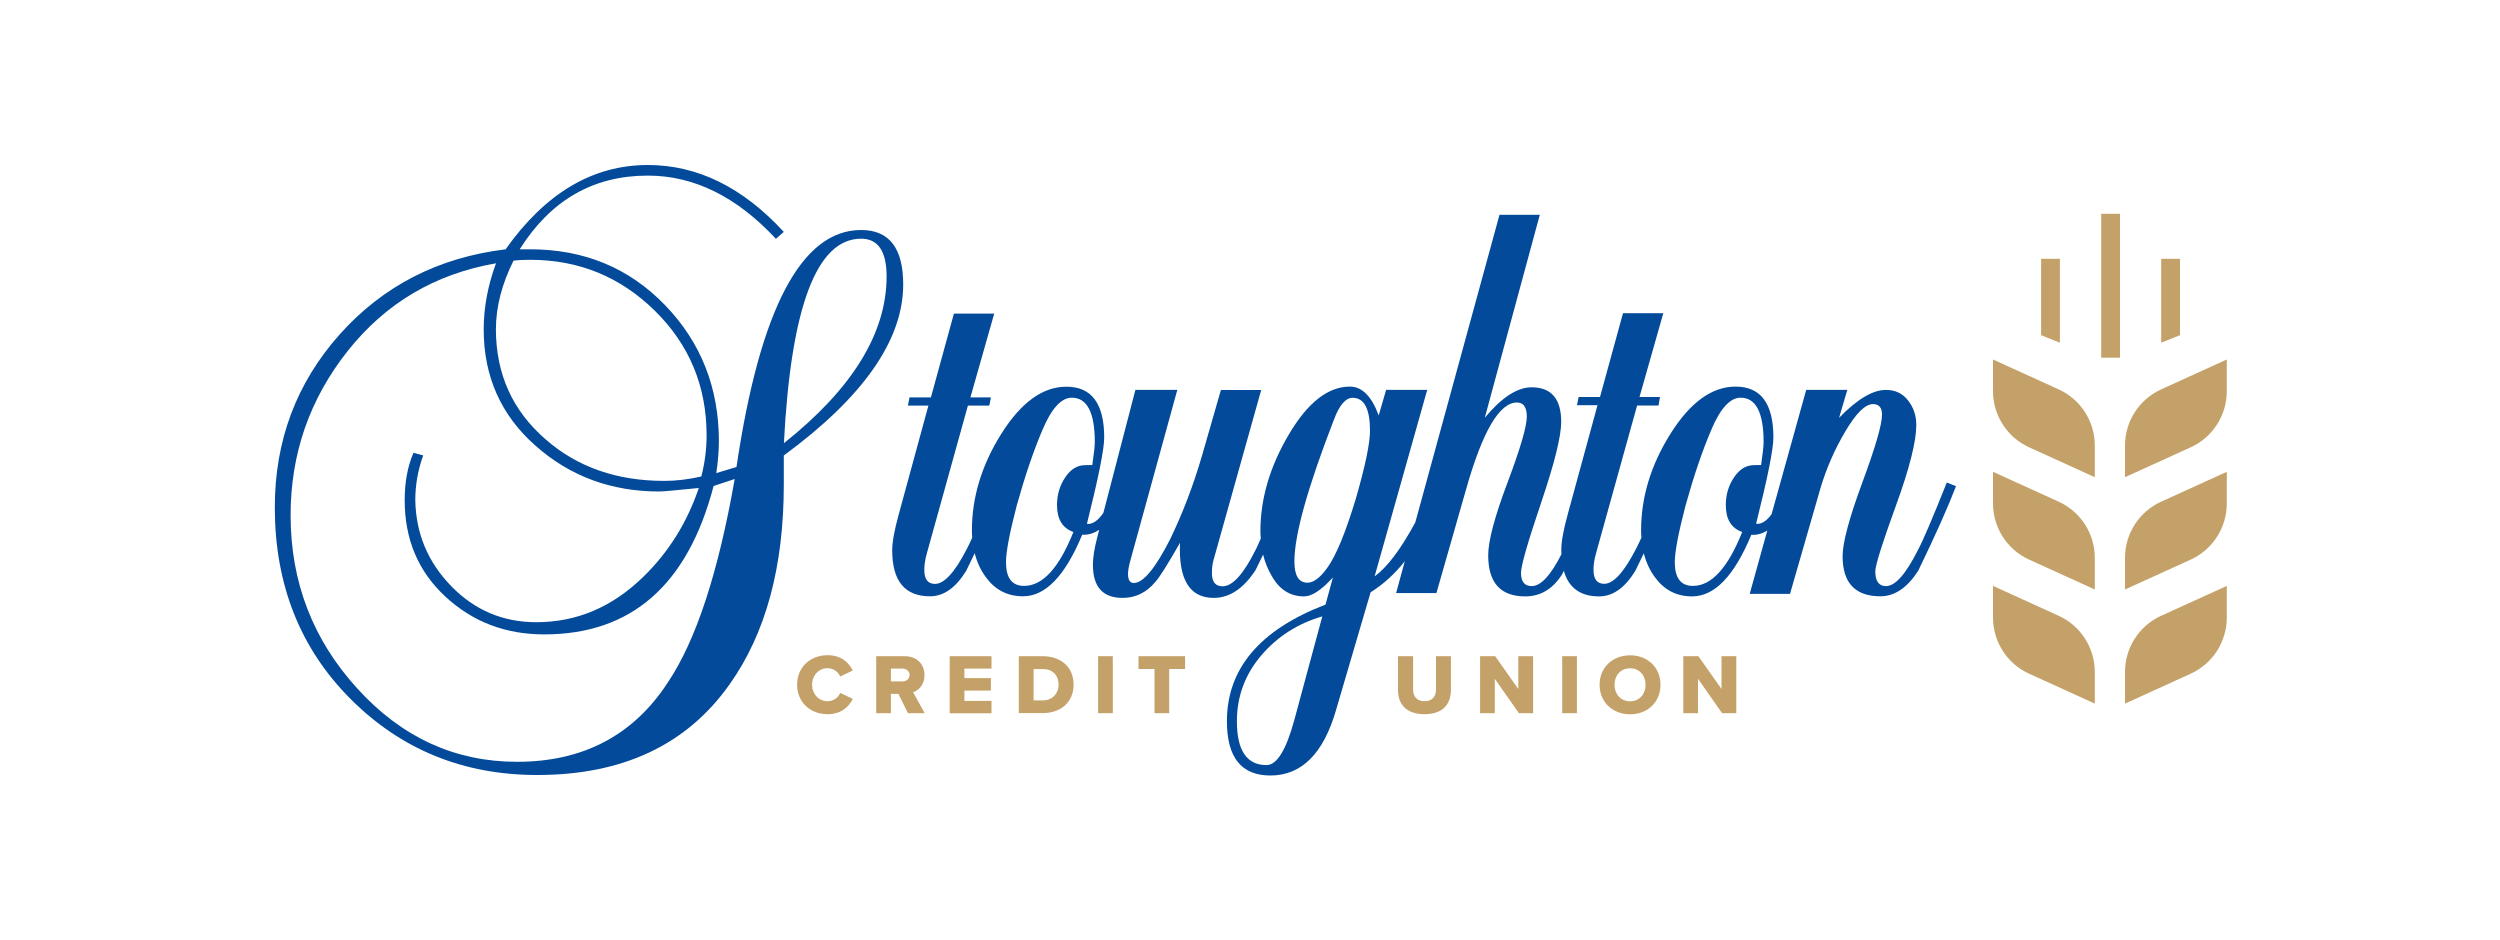 <?xml version="1.0" encoding="utf-8"?>
<!-- Generator: Adobe Illustrator 26.2.1, SVG Export Plug-In . SVG Version: 6.00 Build 0)  -->
<svg version="1.1" id="Layer_1" xmlns="http://www.w3.org/2000/svg" xmlns:xlink="http://www.w3.org/1999/xlink" x="0px" y="0px"
	 viewBox="0 0 250 94" style="enable-background:new 0 0 250 94;" xml:space="preserve">
<style type="text/css">
	.st0{fill:none;}
	.st1{fill:#034A9B;}
	.st2{fill:#C4A168;}
</style>
<rect x="0.09" y="-0.11" class="st0" width="250" height="94"/>
<g>
	<g>
		<g>
			<path class="st1" d="M90.32,28.44c0-3.63-1.4-5.44-4.21-5.44c-5.97,0-10.12,7.9-12.46,23.7l-2.02,0.61
				c0.18-1.23,0.26-2.28,0.26-3.16c0-5.38-1.8-9.93-5.4-13.65c-3.6-3.72-8.09-5.57-13.47-5.57h-1.05c3.1-4.92,7.37-7.37,12.81-7.37
				c4.62,0,8.89,2.11,12.81,6.32l0.79-0.69c-4.1-4.46-8.63-6.69-13.6-6.69c-5.5,0-10.24,2.81-14.22,8.43
				c-6.73,0.82-12.26,3.66-16.59,8.51c-4.33,4.86-6.49,10.62-6.49,17.29c0,7.72,2.53,14.12,7.59,19.18
				c5.06,5.06,11.28,7.59,18.65,7.59c8.54,0,14.95-3.01,19.22-9.04c3.63-5.09,5.44-11.76,5.44-20.01v-2.9
				C86.34,39.7,90.32,34,90.32,28.44z M51.35,26.07c0.41-0.06,0.97-0.09,1.67-0.09c4.86,0,9.01,1.7,12.46,5.09
				c3.45,3.39,5.18,7.55,5.18,12.46c0,1.4-0.18,2.78-0.53,4.12c-1.29,0.29-2.52,0.44-3.69,0.44c-4.74,0-8.69-1.37-11.85-4.13
				c-3.33-2.87-5-6.55-5-11.06C49.6,30.69,50.18,28.41,51.35,26.07z M66.8,68.22c-3.45,5.31-8.48,7.96-15.1,7.96
				c-6.2,0-11.53-2.44-15.97-7.33c-4.45-4.88-6.67-10.66-6.67-17.33c0-6.14,1.9-11.61,5.7-16.41c3.8-4.8,8.75-7.72,14.84-8.78
				c-0.82,2.23-1.23,4.43-1.23,6.61c0,4.7,1.72,8.58,5.18,11.63c3.45,3.06,7.58,4.58,12.38,4.58c0.35,0,1.67-0.12,3.95-0.35
				c-1.17,3.45-3.01,6.41-5.53,8.86c-3.1,3.04-6.67,4.56-10.71,4.56c-3.34,0-6.17-1.2-8.51-3.6c-2.34-2.4-3.54-5.27-3.6-8.6
				c0-1.52,0.26-3.01,0.79-4.48l-0.97-0.26c-0.59,1.35-0.88,2.93-0.88,4.74c0,3.92,1.36,7.14,4.08,9.65
				c2.72,2.52,6.01,3.77,9.87,3.77c8.72,0,14.36-4.95,16.94-14.84l2.11-0.7C71.83,57.26,69.61,64.02,66.8,68.22z M78.39,44.32
				c0.7-13.63,3.28-20.45,7.72-20.45c1.7,0,2.55,1.26,2.55,3.77C88.66,33.32,85.23,38.88,78.39,44.32z"/>
		</g>
		<g>
			<path class="st1" d="M194.68,48.25c-1.42,3.56-2.38,5.81-2.88,6.74c-1.21,2.41-2.27,3.62-3.2,3.62c-0.71,0-1.07-0.49-1.07-1.47
				c0-0.6,0.68-2.78,2.05-6.54c1.37-3.76,2.05-6.46,2.05-8.1c0-0.93-0.27-1.75-0.82-2.45c-0.55-0.71-1.29-1.06-2.22-1.06
				c-1.31,0-2.88,0.93-4.68,2.79l0.82-2.79h-4.11l-3.46,12.43c-0.51,0.7-1.03,1.02-1.55,0.96c1.15-4.6,1.73-7.48,1.73-8.63
				c0-3.4-1.26-5.09-3.78-5.09c-2.36,0-4.52,1.56-6.49,4.68c-1.97,3.12-2.96,6.36-2.96,9.7c0,0.25,0.01,0.49,0.03,0.73
				c-0.22,0.47-0.39,0.84-0.52,1.08c-1.21,2.36-2.27,3.53-3.2,3.53c-0.71,0-1.07-0.46-1.07-1.4c0-0.49,0.08-1.04,0.25-1.64
				l4.11-14.79h2.14L166,39.7h-2.05l2.38-8.38h-4.03L160,39.7h-2.14l-0.16,0.82h2.05l-2.96,10.85c-0.44,1.59-0.66,2.79-0.66,3.62
				c0,0.15,0.01,0.3,0.01,0.44c-1.07,2.11-2.06,3.18-2.97,3.18c-0.71,0-1.07-0.44-1.07-1.32c0-0.72,0.67-3.05,2.01-7.01
				c1.34-3.96,2.01-6.66,2.01-8.09c0-2.31-0.99-3.46-2.96-3.46c-1.42,0-2.99,1.01-4.68,3.04l5.5-20.29h-4.03l-8.42,30.76
				c-1.45,2.68-2.8,4.48-4.07,5.4l5.26-18.65h-4.11l-0.74,2.55c-0.71-1.92-1.67-2.88-2.88-2.88c-2.19,0-4.23,1.6-6.12,4.81
				c-1.89,3.2-2.83,6.42-2.83,9.65c0,0.25,0.02,0.49,0.04,0.73c-0.27,0.63-0.45,1.02-0.53,1.16c-1.21,2.41-2.3,3.62-3.29,3.62
				c-0.71,0-1.07-0.44-1.07-1.31c0-0.49,0.05-0.93,0.16-1.31l4.77-17.01h-4.03l-1.89,6.57c-0.88,3.01-1.95,5.81-3.2,8.38
				c-1.48,2.9-2.68,4.35-3.62,4.35c-0.38,0-0.58-0.3-0.58-0.9c0-0.33,0.08-0.79,0.25-1.4l4.68-17.01h-4.19l-3.2,12.29
				c-0.54,0.79-1.09,1.17-1.65,1.11c1.15-4.6,1.73-7.48,1.73-8.63c0-3.4-1.26-5.09-3.78-5.09c-2.36,0-4.52,1.56-6.49,4.68
				c-1.97,3.12-2.96,6.36-2.96,9.7c0,0.25,0.01,0.49,0.03,0.73c-0.22,0.47-0.39,0.84-0.52,1.08c-1.21,2.36-2.27,3.53-3.2,3.53
				c-0.71,0-1.07-0.46-1.07-1.4c0-0.49,0.08-1.04,0.25-1.64l4.11-14.79h2.14l0.16-0.82h-2.05l2.38-8.38h-4.03l-2.3,8.38h-2.14
				l-0.16,0.82h2.05l-2.96,10.85c-0.44,1.59-0.66,2.79-0.66,3.62c0,3.07,1.26,4.6,3.78,4.6c1.37,0,2.57-0.85,3.62-2.55
				c0.3-0.61,0.58-1.2,0.85-1.76c0.23,0.9,0.6,1.71,1.13,2.42c0.93,1.26,2.16,1.89,3.7,1.89c2.25,0,4.22-2.05,5.92-6.16
				c0.6,0.04,1.17-0.13,1.7-0.5l-0.22,0.86c-0.27,1.05-0.41,1.93-0.41,2.65c0,2.21,0.99,3.31,2.96,3.31c1.31,0,2.41-0.54,3.29-1.61
				c0.38-0.4,1.2-1.69,2.46-3.9c-0.16,3.67,0.96,5.51,3.37,5.51c1.59,0,2.98-0.93,4.19-2.79c0.26-0.53,0.51-1.05,0.75-1.54
				c0.18,0.74,0.45,1.42,0.81,2.04c0.77,1.43,1.86,2.14,3.29,2.14c0.77,0,1.73-0.63,2.88-1.89l-0.74,2.71
				c-6.57,2.52-9.86,6.41-9.86,11.67c0,3.62,1.45,5.42,4.35,5.42c3.12,0,5.31-2.19,6.57-6.57l3.45-11.75
				c1.29-0.81,2.43-1.85,3.42-3.11l-0.87,3.19h4.03l2.96-10.35c1.64-5.81,3.34-8.71,5.09-8.71c0.66,0,0.99,0.47,0.99,1.4
				c0,0.99-0.64,3.19-1.93,6.61c-1.29,3.42-1.93,5.85-1.93,7.27c0,2.74,1.23,4.11,3.7,4.11c1.53,0,2.77-0.74,3.7-2.22
				c0.06-0.12,0.11-0.22,0.16-0.34c0.48,1.7,1.66,2.56,3.53,2.56c1.37,0,2.57-0.85,3.62-2.55c0.3-0.61,0.58-1.2,0.85-1.76
				c0.23,0.9,0.6,1.71,1.13,2.42c0.93,1.26,2.16,1.89,3.7,1.89c2.25,0,4.22-2.05,5.92-6.16c0.56,0.04,1.09-0.11,1.6-0.43l-1.76,6.34
				h4.03l3.04-10.55c0.6-2.02,1.44-3.93,2.51-5.73c1.07-1.8,1.98-2.7,2.75-2.7c0.6,0,0.9,0.35,0.9,1.06c0,0.98-0.66,3.25-1.97,6.79
				c-1.31,3.55-1.97,6-1.97,7.36c0,2.67,1.26,4.01,3.78,4.01c1.42,0,2.68-0.85,3.78-2.55c1.75-3.62,3.01-6.44,3.78-8.46
				L194.68,48.25z M108.49,46.52c-0.77,0-1.43,0.41-1.97,1.22c-0.55,0.82-0.82,1.74-0.82,2.77c0,1.41,0.55,2.31,1.64,2.69
				c-1.43,3.59-3.07,5.39-4.93,5.39c-1.21,0-1.81-0.79-1.81-2.37c0-1.04,0.36-2.92,1.07-5.65c0.82-2.95,1.68-5.48,2.59-7.61
				c0.9-2.13,1.88-3.19,2.92-3.19c1.53,0,2.3,1.48,2.3,4.44c0,0.38-0.08,1.15-0.25,2.3H108.49z M129.44,71.97
				c-0.82,3.03-1.75,4.54-2.79,4.54c-1.97,0-2.96-1.46-2.96-4.38c0-2.48,0.81-4.67,2.42-6.57c1.62-1.9,3.66-3.21,6.12-3.92
				L129.44,71.97z M135.6,49.81c-1.04,3.45-2,5.78-2.88,6.98c-0.71,0.99-1.37,1.48-1.97,1.48c-0.88,0-1.31-0.71-1.31-2.14
				c0-2.63,1.31-7.34,3.94-14.13c0.55-1.48,1.18-2.22,1.89-2.22c1.15,0,1.73,1.1,1.73,3.29C137,44.33,136.53,46.58,135.6,49.81z
				 M175.37,46.52c-0.77,0-1.42,0.41-1.97,1.22c-0.55,0.82-0.82,1.74-0.82,2.77c0,1.41,0.55,2.31,1.64,2.69
				c-1.43,3.59-3.07,5.39-4.93,5.39c-1.21,0-1.81-0.79-1.81-2.37c0-1.04,0.36-2.92,1.07-5.65c0.82-2.95,1.68-5.48,2.59-7.61
				c0.9-2.13,1.88-3.19,2.92-3.19c1.53,0,2.3,1.48,2.3,4.44c0,0.38-0.08,1.15-0.25,2.3H175.37z"/>
		</g>
	</g>
	<g>
		<g>
			<path class="st2" d="M79.71,68.47c0-1.76,1.33-2.95,3.04-2.95c1.42,0,2.15,0.78,2.53,1.53l-1.26,0.6
				c-0.19-0.45-0.67-0.83-1.26-0.83c-0.89,0-1.55,0.72-1.55,1.65c0,0.93,0.66,1.65,1.55,1.65c0.59,0,1.08-0.38,1.26-0.83l1.26,0.6
				c-0.37,0.74-1.11,1.53-2.53,1.53C81.04,71.42,79.71,70.23,79.71,68.47z"/>
			<path class="st2" d="M89.84,69.39h-0.75v1.93h-1.47v-5.7h2.85c1.26,0,1.98,0.84,1.98,1.9c0,0.99-0.61,1.52-1.14,1.71l1.16,2.09
				H90.8L89.84,69.39z M90.25,66.86h-1.16v1.28h1.16c0.38,0,0.71-0.25,0.71-0.64C90.96,67.11,90.63,66.86,90.25,66.86z"/>
			<path class="st2" d="M94.97,65.62h4.18v1.24h-2.71v0.95h2.65v1.25h-2.65v1.03h2.71v1.24h-4.18V65.62z"/>
			<path class="st2" d="M101.89,65.62h2.39c1.79,0,3.08,1.08,3.08,2.84c0,1.77-1.29,2.85-3.08,2.85h-2.4V65.62z M104.28,70.04
				c1,0,1.58-0.73,1.58-1.57c0-0.88-0.53-1.56-1.57-1.56h-0.93v3.13H104.28z"/>
			<path class="st2" d="M109.81,65.62h1.47v5.7h-1.47V65.62z"/>
			<path class="st2" d="M115.45,66.9h-1.6v-1.28h4.66v1.28h-1.59v4.42h-1.47V66.9z"/>
			<path class="st2" d="M139.82,65.62h1.49v3.34c0,0.68,0.36,1.16,1.15,1.16c0.79,0,1.14-0.49,1.14-1.16v-3.34h1.49V69
				c0,1.42-0.81,2.42-2.64,2.42s-2.65-1.01-2.65-2.41V65.62z"/>
			<path class="st2" d="M149.48,67.88v3.44h-1.47v-5.7h1.51l2.31,3.28v-3.28h1.48v5.7h-1.42L149.48,67.88z"/>
			<path class="st2" d="M156.22,65.62h1.47v5.7h-1.47V65.62z"/>
			<path class="st2" d="M163.01,65.53c1.74,0,3.04,1.21,3.04,2.95c0,1.73-1.3,2.95-3.04,2.95c-1.74,0-3.05-1.21-3.05-2.95
				C159.96,66.74,161.26,65.53,163.01,65.53z M163.01,66.83c-0.95,0-1.56,0.72-1.56,1.65c0,0.92,0.61,1.65,1.56,1.65
				c0.94,0,1.55-0.73,1.55-1.65C164.55,67.54,163.95,66.83,163.01,66.83z"/>
			<path class="st2" d="M169.8,67.88v3.44h-1.47v-5.7h1.51l2.31,3.28v-3.28h1.48v5.7h-1.42L169.8,67.88z"/>
		</g>
		<g>
			<g>
				<path class="st2" d="M209.48,70.36l-6.57-2.99c-2.2-1-3.61-3.2-3.61-5.62v-3.16l6.57,2.99c2.2,1,3.61,3.2,3.61,5.62V70.36z"/>
			</g>
			<g>
				<path class="st2" d="M212.5,70.36l6.57-2.99c2.2-1,3.61-3.2,3.61-5.62v-3.16l-6.57,2.99c-2.2,1-3.61,3.2-3.61,5.62V70.36z"/>
			</g>
			<g>
				<path class="st2" d="M209.48,58.95l-6.57-2.99c-2.2-1-3.61-3.2-3.61-5.62v-3.16l6.57,2.99c2.2,1,3.61,3.2,3.61,5.62V58.95z"/>
			</g>
			<g>
				<path class="st2" d="M212.5,58.95l6.57-2.99c2.2-1,3.61-3.2,3.61-5.62v-3.16l-6.57,2.99c-2.2,1-3.61,3.2-3.61,5.62V58.95z"/>
			</g>
			<g>
				<path class="st2" d="M209.48,47.72l-6.57-2.99c-2.2-1-3.61-3.2-3.61-5.62v-3.16l6.57,2.99c2.2,1,3.61,3.2,3.61,5.62V47.72z"/>
			</g>
			<g>
				<path class="st2" d="M212.5,47.72l6.57-2.99c2.2-1,3.61-3.2,3.61-5.62v-3.16l-6.57,2.99c-2.2,1-3.61,3.2-3.61,5.62V47.72z"/>
			</g>
			<g>
				<g>
					<rect x="210.12" y="21.38" class="st2" width="1.88" height="14.39"/>
				</g>
				<g>
					<polygon class="st2" points="204.11,33.52 205.99,34.27 205.99,25.88 204.11,25.88 					"/>
				</g>
				<g>
					<polygon class="st2" points="216.12,25.88 216.12,34.27 218,33.52 218,25.88 					"/>
				</g>
			</g>
		</g>
	</g>
</g>
</svg>
